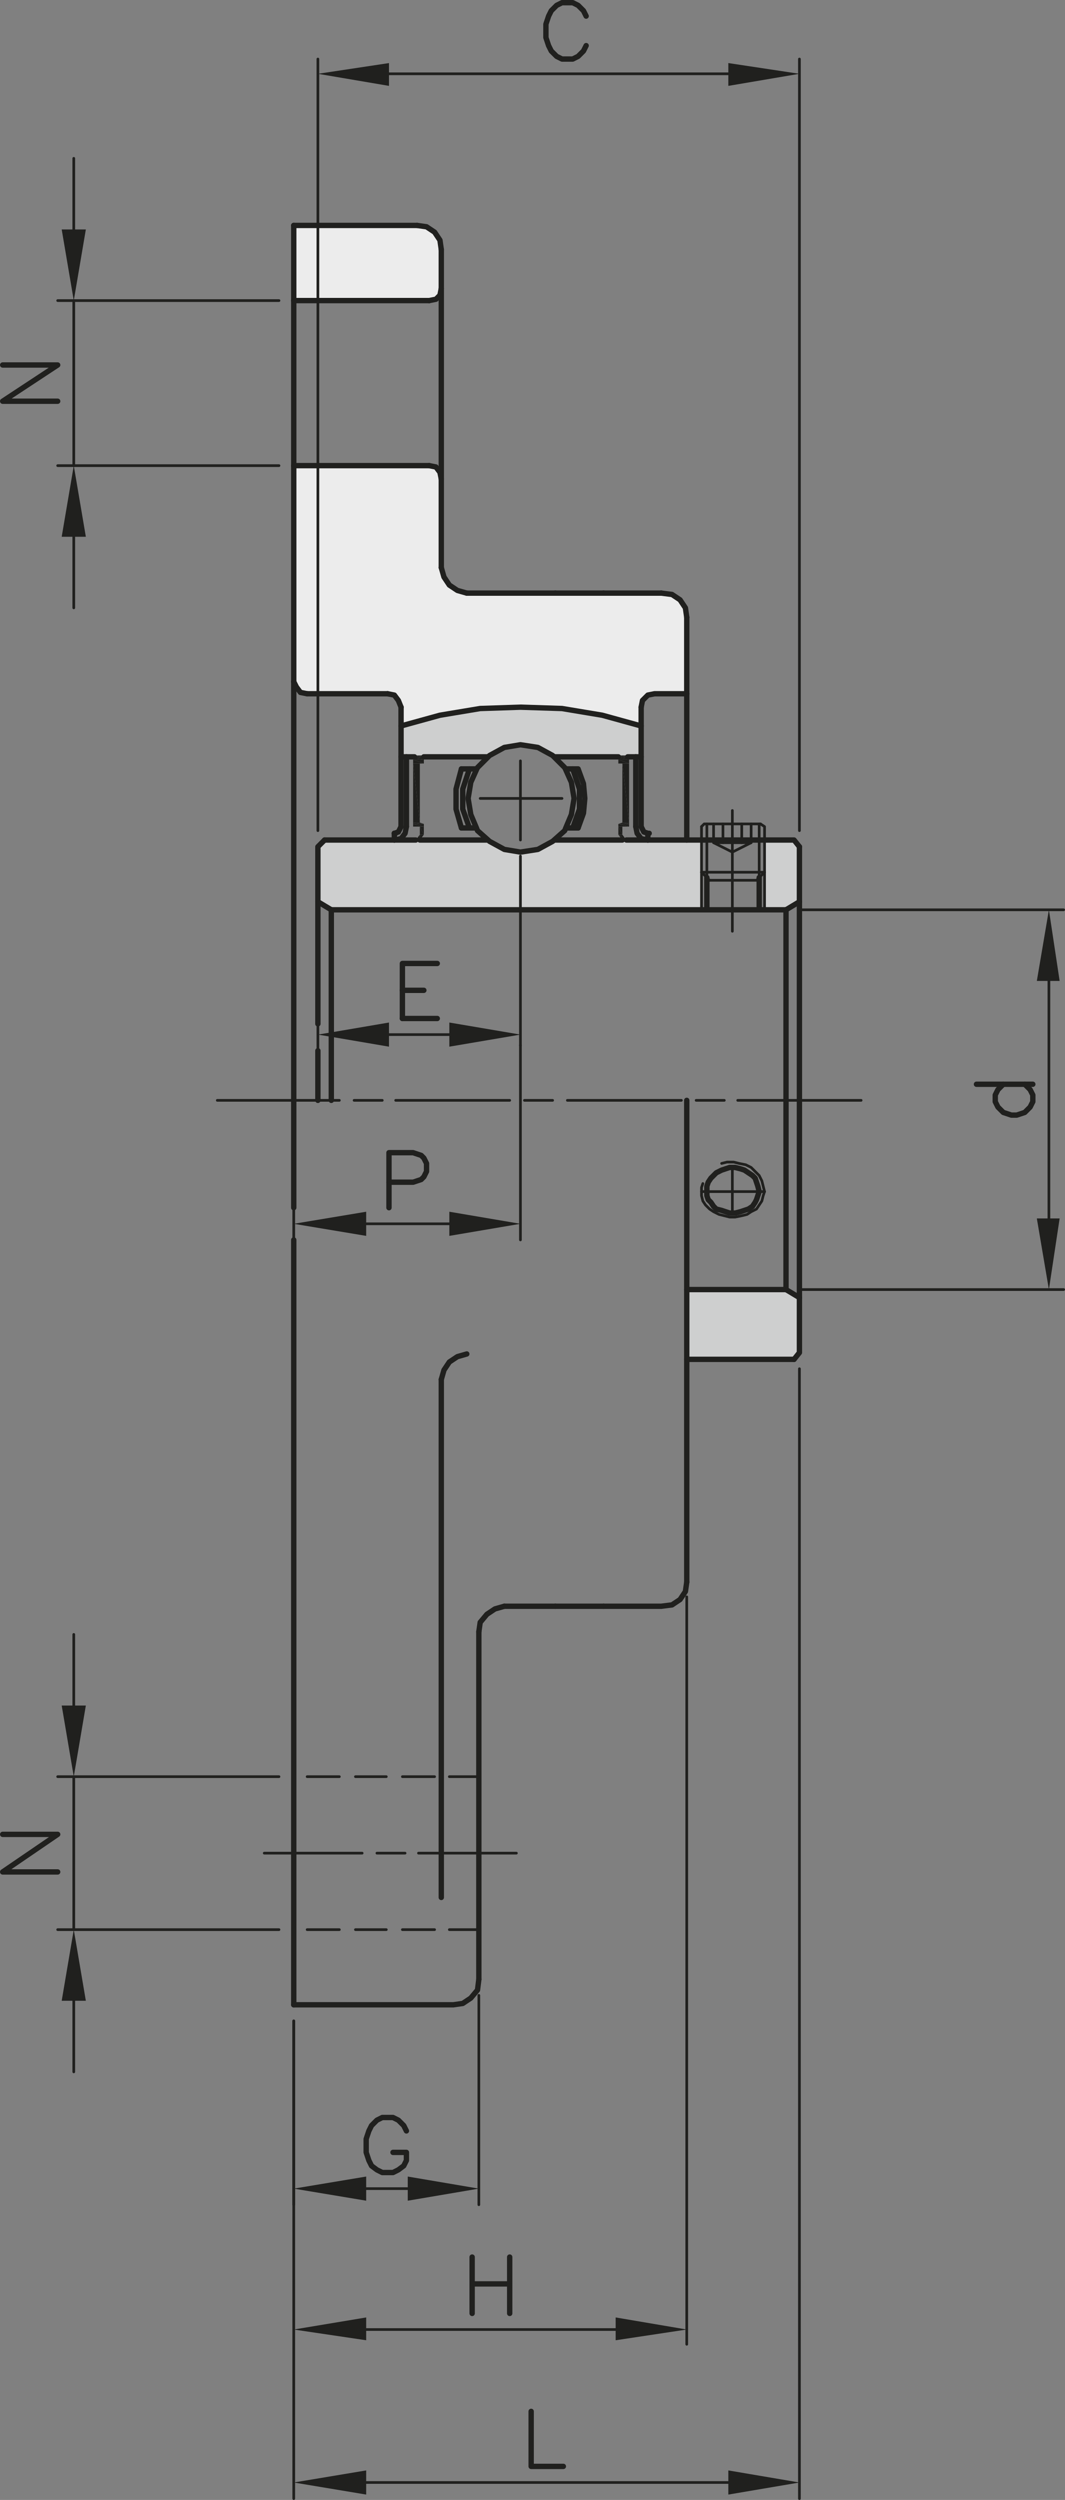 <?xml version="1.0" encoding="utf-8"?>
<!-- Generator: Adobe Illustrator 23.1.0, SVG Export Plug-In . SVG Version: 6.00 Build 0)  -->
<svg version="1.1" id="Livello_1" xmlns="http://www.w3.org/2000/svg" xmlns:xlink="http://www.w3.org/1999/xlink" x="0px" y="0px"
	 viewBox="0 0 95.28 223.56" style="enable-background:new 0 0 95.28 223.56;" xml:space="preserve">
<rect x="0" y="0" width="95.28" height="223.56" fill="#808080" stroke="none"/>
<style type="text/css">
	.st0{fill:none;stroke:#20201E;stroke-width:0.48;stroke-linecap:round;stroke-linejoin:round;}
	.st1{fill:none;stroke:#20201E;stroke-width:0.24;stroke-linecap:round;stroke-linejoin:round;}
	.st2{fill-rule:evenodd;clip-rule:evenodd;fill:#20201E;}
	.st3{fill:#CECFCF;}
	.st4{fill:#ECECEC;}
	.st5{fill:#20201E;}
</style>
<title>BUCFA204_1</title>
<polyline class="st0" points="26.28,179.28 40.56,179.28 41.4,179.16 42.12,178.68 42.72,177.96 42.84,177 
	"/>
<path class="st1" d="M36.24,165.72h-2.52 M46.2,165.72H37.44"/>
<line class="st1" x1="32.4" y1="165.72" x2="23.64" y2="165.72"/>
<path class="st1" d="M30.36,158.88h-2.88 M34.56,158.88H31.8 M38.88,158.88H36 M42.84,158.88h-2.64
	 M30.36,172.56h-2.88 M34.56,172.56H31.8 M38.88,172.56H36 M42.84,172.56h-2.64"/>
<polyline class="st2" points="92.76,87.72 94.8,87.72 93.84,81.36 "/>
<polyline class="st2" points="92.76,108.96 94.8,108.96 93.84,115.32 "/>
<line class="st0" x1="87.36" y1="96.96" x2="92.4" y2="96.96"/>
<polyline class="st0" points="89.76,96.96 89.28,97.44 89.04,97.92 89.04,98.52 89.28,99 89.76,99.48 
	90.48,99.72 90.96,99.72 91.68,99.48 92.16,99 92.4,98.52 92.4,97.92 92.16,97.44 91.68,96.96 "/>
<path class="st1" d="M32.76,195.72h3.72 M42.84,178.44v18.72 M26.28,180.72v16.44"/>
<polyline class="st2" points="32.76,194.64 32.76,196.8 26.28,195.72 "/>
<polyline class="st2" points="36.48,194.64 36.48,196.8 42.84,195.72 "/>
<polyline class="st0" points="36.36,190.56 36.12,190.08 35.64,189.6 35.16,189.36 34.2,189.36 33.72,189.6 
	33.24,190.08 33,190.56 32.76,191.28 32.76,192.48 33,193.2 33.24,193.68 33.72,194.04 34.2,194.28 
	35.16,194.28 35.64,194.04 36.12,193.68 36.36,193.2 36.36,192.48 35.16,192.48 "/>
<polyline class="st2" points="55.08,207.24 55.08,209.28 61.44,208.32 "/>
<polyline class="st2" points="32.76,207.24 32.76,209.28 26.28,208.32 "/>
<path class="st0" d="M42.24,204.24h3.36 M45.6,201.84v5.04 M42.24,201.84v5.04"/>
<polyline class="st2" points="65.16,5.64 65.16,7.68 71.52,6.6 "/>
<polyline class="st2" points="34.8,5.64 34.8,7.68 28.44,6.6 "/>
<polyline class="st0" points="52.44,1.44 52.2,0.96 51.72,0.48 51.24,0.24 50.28,0.24 49.8,0.48 49.32,0.96 49.08,1.44 
	48.84,2.16 48.84,3.36 49.08,4.08 49.32,4.56 49.8,5.04 50.28,5.28 51.24,5.28 51.72,5.04 52.2,4.56 52.44,4.08 "/>
<path class="st1" d="M6.6,158.88v13.68 M6.6,178.92v6.36 M6.6,152.52v-6.36 M24.96,172.56H5.16 M24.96,158.88
	H5.16"/>
<polyline class="st2" points="5.52,152.52 7.68,152.52 6.6,158.88 "/>
<polyline class="st2" points="5.52,178.92 7.68,178.92 6.6,172.56 "/>
<polyline class="st0" points="5.16,167.4 0.24,167.4 5.16,164.04 0.24,164.04 "/>
<polyline class="st2" points="65.16,220.92 65.16,223.08 71.52,222 "/>
<polyline class="st2" points="32.76,220.92 32.76,223.08 26.28,222 "/>
<polyline class="st0" points="47.52,215.64 47.52,220.56 50.4,220.56 "/>
<polyline class="st2" points="5.52,20.52 7.68,20.52 6.6,26.88 "/>
<polyline class="st2" points="5.52,48 7.68,48 6.6,41.64 "/>
<polyline class="st0" points="5.16,35.88 0.24,35.88 5.16,32.64 0.24,32.64 "/>
<g>
	<g>
		<polygon class="st3" points="71.52,116.04 71.52,120.96 71.04,121.56 61.44,121.56 61.44,115.32 70.32,115.32 		
			"/>
		<polygon class="st3" points="71.52,75.72 71.52,80.64 70.32,81.36 68.4,81.36 68.4,78 68.4,75.12 71.04,75.12 		"/>
		<polygon class="st3" points="57.96,75.12 61.44,75.12 62.76,75.12 62.76,78 62.76,81.36 46.56,81.36 
			46.56,76.56 46.56,76.2 48.12,75.96 49.44,75.24 49.63,75.07 49.68,75.12 55.68,75.12 56.04,75.12 		"/>
		<polygon class="st3" points="43.8,75.24 45.12,75.96 46.56,76.2 46.56,76.56 46.56,81.36 29.64,81.36 
			28.44,80.64 28.44,75.72 29.04,75.12 35.28,75.12 37.2,75.12 37.56,75.12 43.56,75.12 43.61,75.07 		"/>
		<polygon class="st3" points="57.36,64.92 57.36,67.68 56.88,67.68 56.16,67.68 56.04,67.56 55.92,67.56 
			55.34,67.56 55.32,67.56 55.32,67.68 49.68,67.68 49.62,67.74 49.44,67.56 48.12,66.84 46.56,66.6 
			45.12,66.84 43.8,67.56 43.62,67.74 43.56,67.68 37.92,67.68 37.92,67.56 37.32,67.56 
			37.2,67.56 37.08,67.68 36.36,67.68 35.88,67.68 35.88,64.92 39.36,63.96 42.96,63.36 46.56,63.24 50.28,63.36 
			53.88,63.96 		"/>
		<polygon class="st4" points="57.36,63.24 57.36,64.92 53.88,63.96 50.28,63.36 46.56,63.24 42.96,63.36 39.36,63.96 
			35.88,64.92 35.88,63.24 35.64,62.64 35.28,62.16 34.68,62.04 28.44,62.04 28.44,41.64 38.4,41.64 39,41.76 
			39.36,42.24 39.48,42.84 39.48,50.76 39.72,51.6 40.2,52.32 40.92,52.8 41.76,53.04 49.68,53.04 54,53.04 
			59.16,53.04 60.12,53.16 60.84,53.64 61.32,54.36 61.44,55.2 61.44,62.04 58.56,62.04 57.96,62.16 57.48,62.64 		"/>
		<polygon class="st4" points="28.44,41.64 28.44,62.04 27.48,62.04 26.88,61.92 26.52,61.44 26.28,60.96 26.28,41.64 		
			"/>
		<rect x="26.28" y="20.16" class="st4" width="2.16" height="6.72"/>
		<polygon class="st4" points="39.48,22.32 39.48,25.8 39.36,26.4 39,26.76 38.4,26.88 28.44,26.88 28.44,20.16 
			37.32,20.16 38.16,20.28 38.88,20.76 39.36,21.48 		"/>
		<polygon class="st5" points="56.28,67.8 56.28,67.92 56.22,67.8 		"/>
		<polygon class="st5" points="56.28,67.8 56.22,67.8 56.22,67.79 		"/>
		<polygon class="st5" points="56.28,67.92 56.28,68.28 55.32,67.92 		"/>
		<polygon class="st5" points="56.28,68.28 56.28,73.56 55.68,68.28 		"/>
		<polygon class="st5" points="56.28,73.56 56.28,73.68 56.26,73.68 55.68,73.56 		"/>
		<polygon class="st5" points="55.68,73.56 55.68,68.28 56.28,73.56 		"/>
		<polygon class="st5" points="56.28,73.68 56.28,73.92 55.32,73.68 56.26,73.68 		"/>
		<polygon class="st5" points="56.28,67.92 55.32,67.8 56.22,67.8 		"/>
		<polygon class="st5" points="56.16,67.68 56.28,67.8 56.22,67.79 		"/>
		<polygon class="st5" points="56.22,67.79 55.33,67.68 56.16,67.68 		"/>
		<polygon class="st5" points="56.04,67.56 56.16,67.68 55.92,67.56 		"/>
		<polygon class="st5" points="56.16,67.68 55.34,67.56 55.92,67.56 		"/>
		<polygon class="st5" points="55.32,67.92 55.32,67.8 56.28,67.92 		"/>
		<polygon class="st5" points="55.32,73.92 55.32,73.68 56.28,73.92 55.68,73.92 		"/>
		<polygon class="st5" points="55.68,68.28 55.32,68.28 55.32,67.92 56.28,68.28 		"/>
		<polygon class="st5" points="55.32,74.64 56.02,75.1 56.04,75.12 55.68,75.12 		"/>
		<polygon class="st5" points="56.26,73.68 55.32,73.68 55.68,73.56 		"/>
		<polygon class="st5" points="55.68,74.64 55.32,73.92 55.68,73.92 		"/>
		<polygon class="st5" points="55.32,74.64 55.68,74.64 56.02,75.1 		"/>
		<polygon class="st5" points="55.32,74.64 55.32,73.92 55.68,74.64 		"/>
		<polygon class="st5" points="55.33,67.68 55.32,67.68 55.32,67.56 55.34,67.56 56.16,67.68 		"/>
		<polygon class="st5" points="55.32,67.8 55.32,67.68 55.33,67.68 56.22,67.79 56.22,67.8 		"/>
		<polygon class="st5" points="46.56,92.52 40.2,93.6 40.2,92.52 40.2,91.44 		"/>
		<polygon class="st5" points="46.56,109.44 40.2,110.52 40.2,109.44 40.2,108.36 		"/>
		<polygon class="st5" points="37.9,67.68 37.29,67.58 37.32,67.56 37.92,67.56 37.92,67.68 		"/>
		<polygon class="st5" points="37.92,68.28 36.96,67.92 37.92,67.92 		"/>
		<polygon class="st5" points="37.92,73.92 36.96,73.68 37.92,73.68 		"/>
		<polygon class="st5" points="37.92,74.64 37.56,73.92 37.92,73.92 		"/>
		<polygon class="st5" points="37.56,75.12 37.56,74.64 37.92,74.64 		"/>
		<polygon class="st5" points="37.9,67.8 37.08,67.68 37.9,67.68 37.92,67.68 37.92,67.8 		"/>
		<polygon class="st5" points="37.02,67.8 37.9,67.8 37.92,67.8 37.92,67.92 37.02,67.81 		"/>
		<polygon class="st5" points="37.56,73.92 37.92,74.64 37.56,74.64 		"/>
		<polygon class="st5" points="37.56,74.64 37.56,75.12 37.2,75.12 		"/>
		<polygon class="st5" points="36.96,68.28 37.56,73.56 36.96,73.56 		"/>
		<polygon class="st5" points="37.56,73.56 36.96,68.28 37.56,68.28 		"/>
		<polygon class="st5" points="37.92,73.68 36.96,73.56 37.56,73.56 		"/>
		<polygon class="st5" points="36.96,67.92 37.02,67.81 37.92,67.92 		"/>
		<polygon class="st5" points="36.96,68.28 36.96,67.92 37.92,68.28 37.56,68.28 		"/>
		<polygon class="st5" points="37.08,67.68 37.29,67.58 37.9,67.68 		"/>
		<polygon class="st5" points="36.96,73.68 36.96,73.56 37.92,73.68 		"/>
		<polygon class="st5" points="37.32,67.56 37.29,67.58 37.2,67.56 		"/>
		<polygon class="st5" points="36.96,73.68 37.92,73.92 37.56,73.92 36.96,73.92 		"/>
		<polygon class="st5" points="37.08,67.68 37.2,67.56 37.29,67.58 		"/>
		<polygon class="st5" points="37.08,67.68 37.9,67.8 37.02,67.8 		"/>
		<polygon class="st5" points="37.08,67.68 37.02,67.8 36.97,67.8 		"/>
		<polygon class="st5" points="37.02,67.8 37.02,67.81 36.97,67.8 		"/>
		<polygon class="st5" points="36.97,67.8 37.02,67.81 36.96,67.92 36.96,67.8 		"/>
		<polygon class="st5" points="34.8,92.52 34.8,93.6 29.64,92.72 29.64,92.32 34.8,91.44 		"/>
		<polygon class="st5" points="32.76,109.44 32.76,110.52 26.28,109.44 32.76,108.36 		"/>
		<polygon class="st5" points="29.64,92.32 29.64,92.72 28.44,92.52 		"/>
	</g>
	<g>
		<line class="st1" x1="62.28" y1="98.4" x2="64.8" y2="98.4"/>
		<line class="st1" x1="50.76" y1="98.4" x2="60.96" y2="98.4"/>
		<line class="st1" x1="46.92" y1="98.4" x2="49.44" y2="98.4"/>
		<line class="st1" x1="35.4" y1="98.4" x2="45.6" y2="98.4"/>
		<line class="st1" x1="31.68" y1="98.4" x2="34.2" y2="98.4"/>
		<polyline class="st1" points="19.44,98.4 26.28,98.4 28.44,98.4 29.64,98.4 30.36,98.4 		"/>
		<polyline class="st1" points="66,98.4 70.32,98.4 71.52,98.4 77.04,98.4 		"/>
		<polyline class="st0" points="27.48,62.04 28.44,62.04 34.68,62.04 		"/>
		<polyline class="st0" points="35.88,63.24 35.64,62.64 35.28,62.16 34.68,62.04 		"/>
		<polyline class="st0" points="61.44,62.04 58.56,62.04 57.96,62.16 57.48,62.64 57.36,63.24 		"/>
		<line class="st0" x1="54" y1="53.04" x2="59.16" y2="53.04"/>
		<line class="st0" x1="41.76" y1="53.04" x2="49.68" y2="53.04"/>
		<polyline class="st0" points="61.44,55.2 61.32,54.36 60.84,53.64 60.12,53.16 59.16,53.04 		"/>
		<line class="st0" x1="37.56" y1="75.12" x2="43.56" y2="75.12"/>
		<polyline class="st0" points="29.04,75.12 35.28,75.12 37.2,75.12 		"/>
		<line class="st0" x1="61.44" y1="121.56" x2="71.04" y2="121.56"/>
		<line class="st0" x1="37.92" y1="67.68" x2="43.56" y2="67.68"/>
		<polyline class="st0" points="35.88,67.68 36.36,67.68 37.08,67.68 		"/>
		<polyline class="st0" points="56.04,75.12 57.96,75.12 61.44,75.12 62.76,75.12 63.24,75.12 63.84,75.12 64.68,75.12 
			65.52,75.12 66.36,75.12 67.2,75.12 67.92,75.12 68.4,75.12 71.04,75.12 71.52,75.72 		"/>
		<line class="st0" x1="49.68" y1="75.12" x2="55.68" y2="75.12"/>
		<polyline class="st0" points="29.64,81.36 46.56,81.36 62.76,81.36 63.24,81.36 65.52,81.36 67.92,81.36 68.4,81.36 
			70.32,81.36 		"/>
		<line class="st0" x1="61.44" y1="115.32" x2="70.32" y2="115.32"/>
		<line class="st0" x1="35.28" y1="74.52" x2="35.4" y2="74.52"/>
		<polyline class="st0" points="28.44,91.56 28.44,80.64 28.44,75.72 29.04,75.12 		"/>
		<line class="st0" x1="28.44" y1="98.4" x2="28.44" y2="93.96"/>
		<polyline class="st0" points="35.88,63.24 35.88,64.92 35.88,67.68 35.88,73.92 		"/>
		<polyline class="st0" points="57.36,63.24 57.36,64.92 57.36,67.68 57.36,73.92 		"/>
		<polyline class="st0" points="35.28,74.52 35.64,74.4 35.88,73.92 		"/>
		<line class="st0" x1="36.36" y1="67.68" x2="36.36" y2="73.92"/>
		<line class="st0" x1="35.28" y1="74.52" x2="35.28" y2="75.12"/>
		<polyline class="st0" points="35.28,75.12 35.88,75 36.24,74.52 36.36,73.92 		"/>
		<polyline class="st0" points="71.52,75.72 71.52,80.64 71.52,98.4 71.52,116.04 71.52,120.96 71.04,121.56 		"/>
		<polygon class="st0" points="50.62,74.03 51.12,72.84 51.36,71.4 51.12,69.96 50.59,68.78 50.52,68.64 
			49.62,67.74 49.44,67.56 48.12,66.84 46.56,66.6 45.12,66.84 43.8,67.56 43.62,67.74 
			42.72,68.64 42.65,68.78 42.12,69.96 41.88,71.4 42.12,72.84 42.62,74.03 42.72,74.28 43.61,75.07 
			43.8,75.24 45.12,75.96 46.56,76.2 48.12,75.96 49.44,75.24 49.63,75.07 50.52,74.28 		"/>
		<polyline class="st0" points="41.28,74.04 42,74.04 42.6,74.04 		"/>
		<polyline class="st0" points="41.28,68.76 42,68.76 42.6,68.76 		"/>
		<polyline class="st0" points="51.24,74.04 51.84,72.36 51.84,70.56 51.24,68.76 		"/>
		<polyline class="st0" points="51.72,74.04 52.2,72.72 52.32,71.4 52.2,70.08 51.72,68.76 51.24,68.76 50.64,68.76 		"/>
		<polyline class="st0" points="51.72,74.04 51.24,74.04 50.64,74.04 		"/>
		<polyline class="st0" points="42,68.76 41.4,70.56 41.4,72.36 42,74.04 		"/>
		<polyline class="st0" points="41.28,68.76 40.8,70.56 40.8,72.36 41.28,74.04 		"/>
		<line class="st0" x1="57.96" y1="74.52" x2="58.08" y2="74.52"/>
		<line class="st0" x1="55.32" y1="67.68" x2="49.68" y2="67.68"/>
		<polyline class="st0" points="57.36,67.68 56.88,67.68 56.16,67.68 		"/>
		<polyline class="st0" points="57.36,73.92 57.6,74.4 57.96,74.52 57.96,75.12 		"/>
		<line class="st0" x1="56.88" y1="67.68" x2="56.88" y2="73.92"/>
		<polyline class="st0" points="56.88,73.92 57,74.52 57.36,75 57.96,75.12 		"/>
		<line class="st1" x1="68.4" y1="78" x2="68.4" y2="81.36"/>
		<line class="st1" x1="62.76" y1="78" x2="62.76" y2="81.36"/>
		<line class="st0" x1="63.24" y1="78.48" x2="63.24" y2="81.36"/>
		<line class="st0" x1="67.92" y1="78.48" x2="67.92" y2="81.36"/>
		<polyline class="st1" points="62.76,73.92 62.76,75.12 62.76,78 		"/>
		<polyline class="st1" points="68.4,78 68.4,75.12 68.4,73.92 68.04,73.68 		"/>
		<polyline class="st1" points="63.24,73.68 63.24,75 63.24,75.12 63.24,78 63.24,78.48 		"/>
		<polyline class="st1" points="67.92,73.68 67.92,75 67.92,75.12 67.92,78 67.92,78.48 		"/>
		<polyline class="st1" points="68.04,73.68 67.92,73.68 67.2,73.68 66.36,73.68 65.52,73.68 64.68,73.68 63.84,73.68 
			63.24,73.68 63,73.68 62.76,73.92 		"/>
		<polyline class="st1" points="63.48,78.72 65.52,78.72 67.68,78.72 67.92,78.48 68.4,78 		"/>
		<polyline class="st1" points="63.48,78.72 63.24,78.48 62.76,78 63.24,78 65.52,78 67.92,78 68.4,78 		"/>
		<polyline class="st1" points="64.68,73.68 64.68,75.12 64.68,75.36 		"/>
		<polyline class="st1" points="63.84,73.68 63.84,75.12 63.84,75.36 		"/>
		<polyline class="st1" points="65.52,75.36 64.68,75.36 63.84,75.36 65.52,76.2 		"/>
		<polyline class="st1" points="66.36,73.68 66.36,75.12 66.36,75.36 		"/>
		<polyline class="st1" points="67.2,73.68 67.2,75.12 67.2,75.36 		"/>
		<polyline class="st1" points="65.52,75.36 66.36,75.36 67.2,75.36 65.52,76.2 		"/>
		<polygon class="st0" points="63.24,106.56 63.24,106.92 63.36,107.28 63.6,107.52 63.84,107.88 64.08,108.12 
			64.56,108.24 64.92,108.36 65.28,108.48 65.52,108.48 65.76,108.48 66.24,108.36 66.6,108.24 66.96,108.12 
			67.32,107.88 67.56,107.52 67.68,107.28 67.8,106.92 67.92,106.56 67.8,106.08 67.68,105.72 67.56,105.36 
			67.32,105.12 66.96,104.88 66.6,104.64 66.24,104.52 65.76,104.4 65.52,104.4 65.28,104.4 64.92,104.52 
			64.56,104.64 64.08,104.88 63.84,105.12 63.6,105.36 63.36,105.72 63.24,106.08 		"/>
		<polyline class="st1" points="68.4,106.56 68.28,106.08 68.16,105.6 67.92,105.12 67.56,104.76 67.2,104.4 
			66.72,104.16 66.12,104.04 65.64,103.92 65.04,103.92 64.56,104.04 		"/>
		<polyline class="st1" points="62.88,105.84 62.76,106.2 62.76,106.56 62.76,106.92 62.88,107.4 63.12,107.76 
			63.48,108.12 63.84,108.36 64.32,108.6 64.8,108.72 65.28,108.84 65.76,108.84 66.36,108.72 66.84,108.6 
			67.2,108.36 67.68,108.12 67.92,107.76 68.16,107.4 68.28,106.92 68.4,106.56 		"/>
		<polyline class="st1" points="65.52,72.48 65.52,73.68 65.52,75.12 65.52,75.36 65.52,76.2 65.52,78 65.52,78.72 65.52,81.36 
			65.52,83.28 		"/>
		<polyline class="st1" points="62.76,106.56 63.24,106.56 65.52,106.56 67.92,106.56 68.4,106.56 		"/>
		<polyline class="st1" points="65.52,104.4 65.52,106.56 65.52,108.48 		"/>
		<polyline class="st0" points="61.44,55.2 61.44,62.04 61.44,75.12 		"/>
		<polyline class="st0" points="70.32,81.36 70.32,98.4 70.32,115.32 		"/>
		<line class="st0" x1="29.64" y1="92.72" x2="29.64" y2="98.4"/>
		<line class="st0" x1="29.64" y1="81.36" x2="29.64" y2="92.32"/>
		<line class="st0" x1="70.32" y1="115.32" x2="71.52" y2="116.04"/>
		<line class="st0" x1="29.64" y1="81.36" x2="28.44" y2="80.64"/>
		<line class="st0" x1="70.32" y1="81.36" x2="71.52" y2="80.64"/>
		<polyline class="st0" points="26.28,60.96 26.52,61.44 26.88,61.92 27.48,62.04 		"/>
		<polyline class="st0" points="57.36,64.92 53.88,63.96 50.28,63.36 46.56,63.24 42.96,63.36 39.36,63.96 35.88,64.92 
					"/>
		<polyline class="st0" points="61.44,141.48 61.44,121.56 61.44,115.32 61.44,98.4 		"/>
		<line class="st0" x1="26.28" y1="60.96" x2="26.28" y2="98.4"/>
		<line class="st0" x1="49.68" y1="53.04" x2="54" y2="53.04"/>
		<line class="st1" x1="93.84" y1="87.72" x2="93.84" y2="108.96"/>
		<line class="st1" x1="71.76" y1="115.32" x2="95.16" y2="115.32"/>
		<line class="st1" x1="71.76" y1="81.36" x2="95.16" y2="81.36"/>
		<line class="st1" x1="55.08" y1="208.32" x2="32.76" y2="208.32"/>
		<line class="st1" x1="61.44" y1="142.8" x2="61.44" y2="209.64"/>
		<line class="st1" x1="65.16" y1="6.6" x2="34.8" y2="6.6"/>
		<polyline class="st1" points="28.44,74.28 28.44,62.04 28.44,41.64 28.44,26.88 28.44,20.16 28.44,5.28 		"/>
		<line class="st1" x1="71.52" y1="74.28" x2="71.52" y2="5.28"/>
		<line class="st1" x1="40.2" y1="92.52" x2="34.8" y2="92.52"/>
		<polyline class="st1" points="28.44,91.56 28.44,92.52 28.44,93.96 		"/>
		<polyline class="st1" points="46.56,76.56 46.56,81.36 46.56,92.52 46.56,93.48 		"/>
		<polyline class="st1" points="42.96,71.4 46.56,71.4 50.28,71.4 		"/>
		<polyline class="st1" points="46.56,68.04 46.56,71.4 46.56,75.12 		"/>
		<polyline class="st0" points="36,91.08 36,88.56 36,86.16 39.12,86.16 		"/>
		<line class="st0" x1="36" y1="91.08" x2="39.12" y2="91.08"/>
		<line class="st0" x1="36" y1="88.56" x2="37.92" y2="88.56"/>
		<line class="st0" x1="26.28" y1="108" x2="26.28" y2="98.4"/>
		<line class="st0" x1="26.28" y1="179.28" x2="26.28" y2="110.88"/>
		<polyline class="st0" points="54,143.64 59.16,143.64 60.12,143.52 60.84,143.04 61.32,142.32 61.44,141.48 		"/>
		<line class="st0" x1="45.12" y1="143.64" x2="49.68" y2="143.64"/>
		<line class="st0" x1="42.84" y1="177" x2="42.84" y2="145.92"/>
		<line class="st0" x1="49.68" y1="143.64" x2="54" y2="143.64"/>
		<polyline class="st0" points="45.12,143.64 44.28,143.88 43.56,144.36 42.96,145.08 42.84,145.92 		"/>
		<polyline class="st0" points="26.28,20.16 28.44,20.16 37.32,20.16 		"/>
		<line class="st0" x1="39.48" y1="169.68" x2="39.48" y2="123.36"/>
		<polyline class="st0" points="39.48,22.32 39.36,21.48 38.88,20.76 38.16,20.28 37.32,20.16 		"/>
		<polyline class="st0" points="39.48,50.76 39.48,42.84 39.48,25.8 39.48,22.32 		"/>
		<polyline class="st0" points="26.28,41.64 28.44,41.64 38.4,41.64 		"/>
		<polyline class="st0" points="26.28,26.88 28.44,26.88 38.4,26.88 		"/>
		<polyline class="st0" points="38.4,26.88 39,26.76 39.36,26.4 39.48,25.8 		"/>
		<polyline class="st0" points="39.48,42.84 39.36,42.24 39,41.76 38.4,41.64 		"/>
		<polyline class="st0" points="39.48,50.76 39.72,51.6 40.2,52.32 40.92,52.8 41.76,53.04 		"/>
		<polyline class="st0" points="26.28,60.96 26.28,41.64 26.28,26.88 26.28,20.16 		"/>
		<polyline class="st0" points="41.76,121.08 40.92,121.32 40.2,121.8 39.72,122.52 39.48,123.36 		"/>
		<line class="st1" x1="65.16" y1="222" x2="32.76" y2="222"/>
		<polyline class="st1" points="26.28,180.72 26.28,209.64 26.28,223.44 		"/>
		<line class="st1" x1="71.52" y1="122.4" x2="71.52" y2="223.44"/>
		<line class="st1" x1="6.6" y1="26.88" x2="6.6" y2="41.64"/>
		<line class="st1" x1="6.6" y1="48" x2="6.6" y2="54.36"/>
		<line class="st1" x1="6.6" y1="20.52" x2="6.6" y2="14.16"/>
		<polyline class="st1" points="24.96,41.64 6.6,41.64 5.16,41.64 		"/>
		<polyline class="st1" points="24.96,26.88 6.6,26.88 5.16,26.88 		"/>
		<line class="st1" x1="40.2" y1="109.44" x2="32.76" y2="109.44"/>
		<polyline class="st1" points="26.28,108 26.28,109.44 26.28,110.88 		"/>
		<polyline class="st1" points="46.56,93.48 46.56,93.96 46.56,98.4 46.56,109.44 46.56,110.88 		"/>
		<polygon class="st0" points="34.8,105.72 34.8,103.08 36.96,103.08 37.68,103.32 37.92,103.56 38.16,104.04 
			38.16,104.76 37.92,105.24 37.68,105.48 36.96,105.72 		"/>
		<line class="st0" x1="34.8" y1="108" x2="34.8" y2="105.72"/>
	</g>
</g>
</svg>
